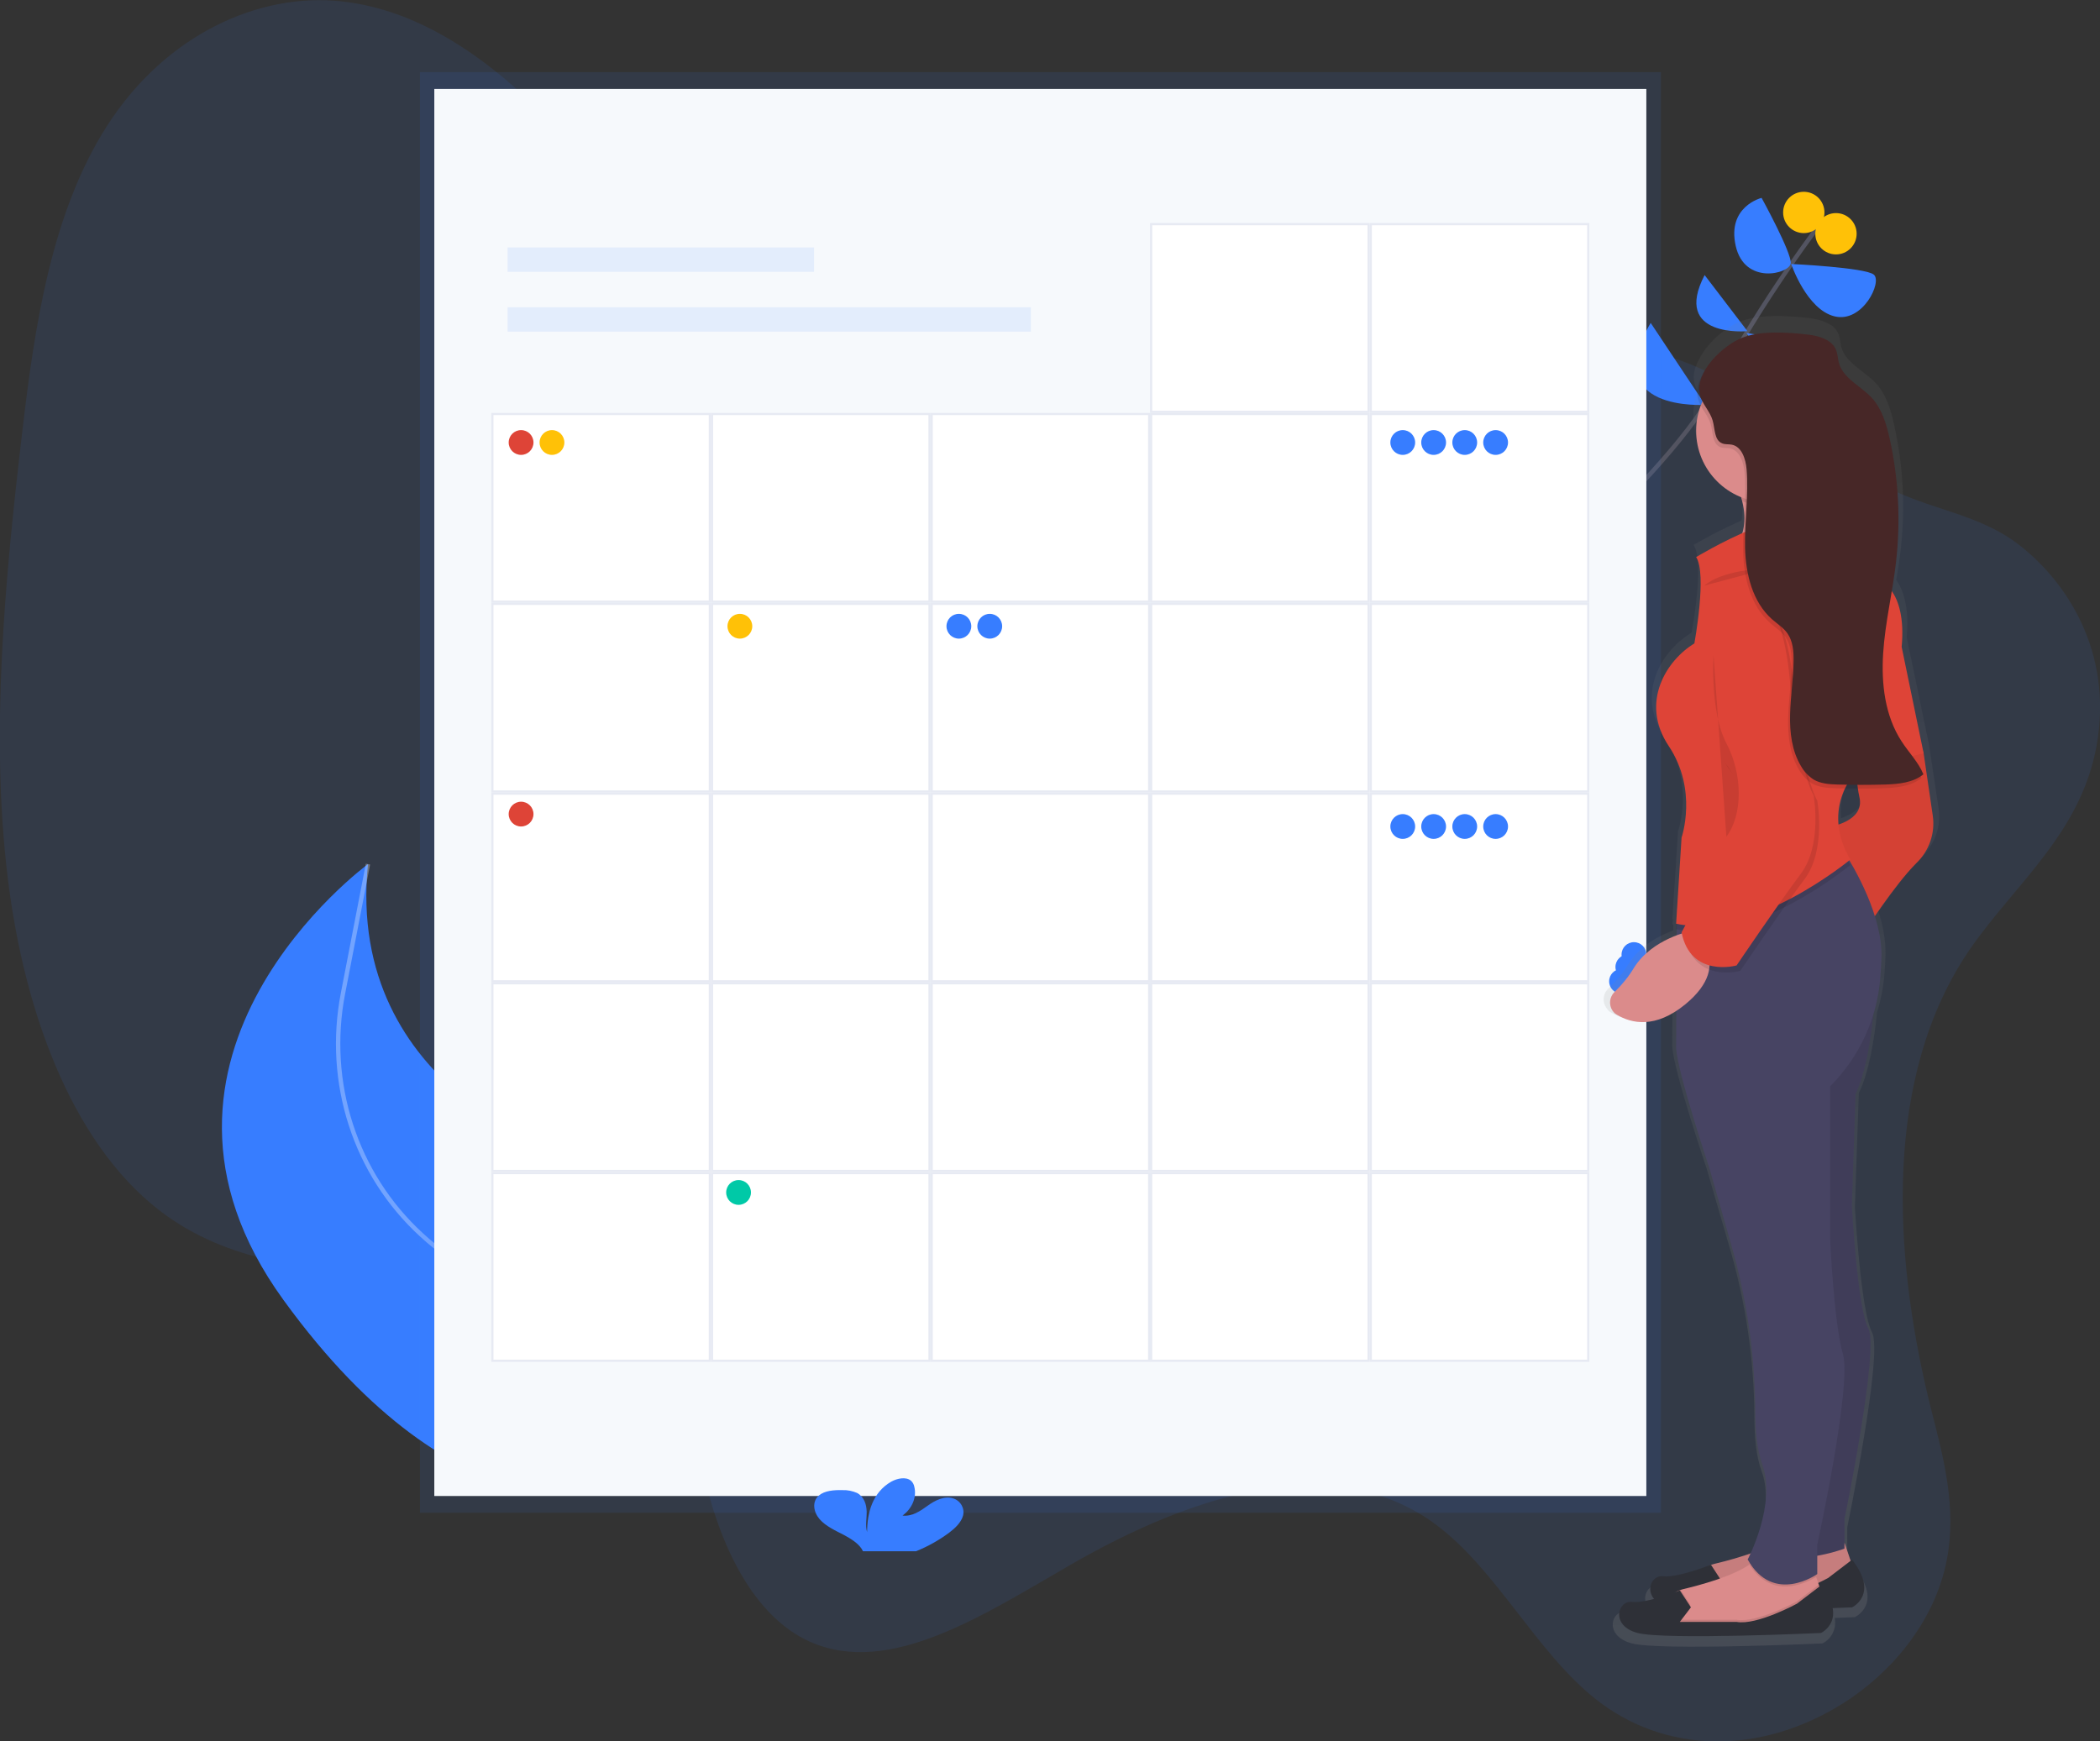 <?xml version="1.0" encoding="UTF-8"?> <!-- Generator: Adobe Illustrator 22.1.0, SVG Export Plug-In . SVG Version: 6.00 Build 0) --> <svg xmlns="http://www.w3.org/2000/svg" xmlns:xlink="http://www.w3.org/1999/xlink" x="0px" y="0px" viewBox="0 0 965.6 800.8" style="enable-background:new 0 0 965.6 800.8;" xml:space="preserve"><rect x="0" y="0" width="965.6" height="800.8" fill="#333333" stroke="none"/> <style type="text/css"> .events-0{fill:#377DFF;} .events-1{fill:none;stroke:#535461;stroke-width:2;stroke-miterlimit:10;} .events-2{fill:#472727;} .events-3{fill:#FFC107;} .events-4{opacity:0.3;fill:none;stroke:#FFFFFF;stroke-width:2;stroke-miterlimit:10;} .events-5{fill:#F6F9FC;} .events-6{fill:#FFFFFF;} .events-7{fill:#E7EAF3;} .events-8{fill:#DE4437;} .events-9{fill:#00C9A7;} .events-10{fill:url(#events_1_);} .events-11{fill:#DB8B8B;} .events-12{opacity:0.1;} .events-13{fill:#2E3037;} .events-14{fill:#474463;} .events-15{opacity:5.000000e-02;} </style> <title>events</title> <path class="events-0 fill-primary" opacity=".1" d="M901.9,442.5c-37.1,60-30.1,141.7-13.8,206.2c5.5,21.6,11.7,44.4,7.1,68.5c-5.7,29.5-26.5,52.7-47.5,66 c-38.3,24.2-82.1,23.5-114-1.8c-27.5-21.8-45.7-59.8-73.8-80.5c-47-34.5-111.5-13.6-167.6,18.7c-39.6,22.8-83.3,51.8-119.9,35.4 c-25.8-11.5-41.8-44.1-49.3-79.5c-3.6-17.1-5.8-35.8-14.1-48.8c-4.9-7.7-11.7-12.9-18.8-17.2C225.9,570.8,139,603.2,77,559.4 c-41.8-29.6-65.6-90.8-73.5-156.2s-1.4-135.4,6.7-204.3c5.7-49,13.5-101.4,39.2-141.3c27.2-42.2,70.1-61,107.4-57 s69.6,27.6,97.5,56.5c34.9,36.1,66.3,82.2,111.5,93.8c30.7,7.9,64.3-1.3,97-6.4c54.6-8.7,108.4-6.2,161.8-2.9 c51.2,3.1,102.6,7,150.3,25c33.7,12.8,59.6,39.3,91.1,56.6c20.5,11.3,43.7,12.7,62.8,27.7c23.6,18.5,43.9,52.6,34.5,95.7 C954.3,387.4,921.6,410.7,901.9,442.5z"></path> <path class="events-1" d="M664.5,306.9c0,0,101-84.6,123.5-127.3s51-79.4,51-79.4"></path> <path class="events-0 fill-primary" d="M825.7,195.5l-43.7-9.9C782,185.7,792.3,231.8,825.7,195.5z"></path> <path class="events-0 fill-primary" d="M759,148.5l25.1,37.7C784.1,186.1,735,189.7,759,148.5z"></path> <path class="events-0 fill-primary" d="M842.9,160.1l-39.9-7C803,153.1,828.1,191.3,842.9,160.1z"></path> <path class="events-0 fill-primary" d="M783.8,126.5l19.7,25.8C803.5,152.3,768.7,155.6,783.8,126.5z"></path> <path class="events-0 fill-primary" d="M823.6,121.4c0,0,34,1.6,38,4.9s-5.1,22.3-18,19.2S823.6,121.4,823.6,121.4z"></path> <path class="events-0 fill-primary" d="M810,91c0,0,13.9,25.3,13.4,30.1s-21.2,10.2-25.3-8S810,91,810,91z"></path> <ellipse class="events-3" cx="844.2" cy="107.5" rx="9.5" ry="9.5"></ellipse> <ellipse class="events-3" cx="829.4" cy="97.7" rx="9.5" ry="9.5"></ellipse> <path class="events-0 fill-primary" d="M349.5,638.6c0,0,16.2-48.2-86.6-106.3c0,0-104.3-30.4-93.7-134.9c0,0-120.3,88.1-38.9,200.4 S282,685.5,282,685.5L349.5,638.6z"></path> <path class="events-4" d="M318.1,660.4c0,0-50.1-54.2-98.2-75.1c-9.6-4.3-18.4-10.2-26.1-17.4c-30.6-28-44-70.2-36.1-111l11.5-59.5"></path> <rect x="193.1" y="33.2" class="events-0 fill-primary" opacity=".1" width="570.6" height="662.5"></rect> <rect x="199.7" y="40.9" class="events-5" width="557.3" height="647.1"></rect> <rect x="233.4" y="113.8" class="events-0 fill-primary" opacity=".1" width="140.9" height="11.2"></rect> <rect x="233.4" y="141.3" class="events-0 fill-primary" opacity=".1" width="240.6" height="11.2"></rect> <rect x="630.4" y="103.1" class="events-6" width="100" height="86.3"></rect> <path class="events-7" d="M729.8,103.6v85.3h-99v-85.3L729.8,103.6 M730.8,102.6h-101v87.3h101V102.6z"></path> <rect x="529.4" y="103.1" class="events-6" width="100" height="86.3"></rect> <path class="events-7" d="M628.8,103.6v85.3h-99v-85.3L628.8,103.6 M629.8,102.6h-101v87.3h101V102.6z"></path> <rect x="630.4" y="190.4" class="events-6" width="100" height="86.3"></rect> <path class="events-7" d="M729.8,190.9v85.3h-99v-85.3L729.8,190.9 M730.8,189.9h-101v87.3h101V189.9z"></path> <rect x="529.4" y="190.4" class="events-6" width="100" height="86.3"></rect> <path class="events-7" d="M628.8,190.9v85.3h-99v-85.3L628.8,190.9 M629.8,189.9h-101v87.3h101V189.9z"></path> <rect x="428.4" y="190.4" class="events-6" width="100" height="86.3"></rect> <path class="events-7" d="M527.9,190.9v85.3h-99v-85.3L527.9,190.9 M528.9,189.9h-101v87.3h101V189.9z"></path> <rect x="327.4" y="190.4" class="events-6" width="100" height="86.3"></rect> <path class="events-7" d="M426.9,190.9v85.3h-99v-85.3L426.9,190.9 M427.9,189.9h-101v87.3h101V189.9z"></path> <rect x="226.4" y="190.4" class="events-6" width="100" height="86.3"></rect> <path class="events-7" d="M325.9,190.9v85.3h-99v-85.3L325.9,190.9 M326.9,189.9h-101v87.3h101V189.9z"></path> <rect x="630.4" y="277.7" class="events-6" width="100" height="86.3"></rect> <path class="events-7" d="M729.8,278.2v85.3h-99v-85.3H729.8 M730.8,277.2h-101v87.3h101V277.2z"></path> <rect x="529.4" y="277.7" class="events-6" width="100" height="86.3"></rect> <path class="events-7" d="M628.8,278.2v85.3h-99v-85.3H628.8 M629.8,277.2h-101v87.3h101V277.2z"></path> <rect x="428.4" y="277.7" class="events-6" width="100" height="86.3"></rect> <path class="events-7" d="M527.9,278.2v85.3h-99v-85.3H527.9 M528.9,277.2h-101v87.3h101V277.2z"></path> <rect x="327.4" y="277.7" class="events-6" width="100" height="86.3"></rect> <path class="events-7" d="M426.9,278.2v85.3h-99v-85.3H426.9 M427.9,277.2h-101v87.3h101V277.2z"></path> <rect x="226.4" y="277.7" class="events-6" width="100" height="86.3"></rect> <path class="events-7" d="M325.9,278.2v85.3h-99v-85.3H325.9 M326.9,277.2h-101v87.3h101V277.2z"></path> <rect x="630.4" y="365" class="events-6" width="100" height="86.3"></rect> <path class="events-7" d="M729.8,365.5v85.3h-99v-85.3H729.8 M730.8,364.5h-101v87.3h101V364.5z"></path> <rect x="529.4" y="365" class="events-6" width="100" height="86.3"></rect> <path class="events-7" d="M628.8,365.5v85.3h-99v-85.3H628.8 M629.8,364.5h-101v87.3h101V364.5z"></path> <rect x="428.4" y="365" class="events-6" width="100" height="86.3"></rect> <path class="events-7" d="M527.9,365.5v85.3h-99v-85.3H527.9 M528.9,364.5h-101v87.3h101V364.5z"></path> <rect x="327.4" y="365" class="events-6" width="100" height="86.3"></rect> <path class="events-7" d="M426.9,365.5v85.3h-99v-85.3H426.9 M427.9,364.5h-101v87.3h101V364.5z"></path> <rect x="226.4" y="365" class="events-6" width="100" height="86.3"></rect> <path class="events-7" d="M325.9,365.5v85.3h-99v-85.3H325.9 M326.9,364.5h-101v87.3h101V364.5z"></path> <rect x="630.4" y="452.2" class="events-6" width="100" height="86.3"></rect> <path class="events-7" d="M729.8,452.7V538h-99v-85.3H729.8 M730.8,451.7h-101V539h101V451.7z"></path> <rect x="529.4" y="452.2" class="events-6" width="100" height="86.3"></rect> <path class="events-7" d="M628.8,452.7V538h-99v-85.3H628.8 M629.8,451.7h-101V539h101V451.7z"></path> <rect x="428.4" y="452.2" class="events-6" width="100" height="86.3"></rect> <path class="events-7" d="M527.9,452.7V538h-99v-85.3H527.9 M528.9,451.7h-101V539h101V451.7z"></path> <rect x="327.4" y="452.2" class="events-6" width="100" height="86.3"></rect> <path class="events-7" d="M426.9,452.7V538h-99v-85.3H426.9 M427.9,451.7h-101V539h101V451.7z"></path> <rect x="226.4" y="452.2" class="events-6" width="100" height="86.3"></rect> <path class="events-7" d="M325.9,452.7V538h-99v-85.3H325.9 M326.9,451.7h-101V539h101V451.7z"></path> <rect x="630.4" y="539.5" class="events-6" width="100" height="86.3"></rect> <path class="events-7" d="M729.8,540v85.3h-99V540H729.8 M730.8,539h-101v87.3h101V539z"></path> <rect x="529.4" y="539.5" class="events-6" width="100" height="86.3"></rect> <path class="events-7" d="M628.8,540v85.3h-99V540H628.8 M629.8,539h-101v87.3h101V539z"></path> <rect x="428.4" y="539.5" class="events-6" width="100" height="86.3"></rect> <path class="events-7" d="M527.9,540v85.3h-99V540H527.9 M528.9,539h-101v87.3h101V539z"></path> <rect x="327.4" y="539.5" class="events-6" width="100" height="86.3"></rect> <path class="events-7" d="M426.9,540v85.3h-99V540H426.9 M427.9,539h-101v87.3h101V539z"></path> <rect x="226.4" y="539.5" class="events-6" width="100" height="86.3"></rect> <path class="events-7" d="M325.9,540v85.3h-99V540H325.9 M326.9,539h-101v87.3h101V539z"></path> <path class="events-0 fill-primary" d="M436.4,704.9c2.9-2.2,5.5-4.7,6.4-7.8c0.9-3.4-1.1-6.9-4.5-8c-4.1-1.3-8.5,1-11.8,3.4s-7.1,5-11.5,4.5 c4.5-3.3,6.6-8.5,5.4-13.3c-0.2-1-0.7-2-1.5-2.7c-2.3-2-6.4-1.1-9.1,0.4c-8.7,5-11.1,14.5-11.1,23.2c-0.9-3.1-0.1-6.3-0.2-9.5 s-1.1-6.7-4.4-8.5c-2.1-0.9-4.4-1.4-6.7-1.3c-3.9-0.1-8.2,0.2-10.9,2.5c-3.3,2.9-2.4,7.7,0.4,10.9s7.2,5.2,11.3,7.3 c3.1,1.7,6.2,3.6,8,6.3c0.2,0.3,0.4,0.7,0.6,1.1h24.4C426.7,711.2,431.8,708.3,436.4,704.9z"></path> <circle class="events-8" cx="239.6" cy="203.5" r="5.7"></circle> <circle class="events-3" cx="253.8" cy="203.5" r="5.7"></circle> <circle class="events-0 fill-primary" cx="440.9" cy="288" r="5.7"></circle> <circle class="events-0 fill-primary" cx="455.1" cy="288" r="5.7"></circle> <circle class="events-0 fill-primary" cx="745.6" cy="451.3" r="5.7"></circle> <circle class="events-0 fill-primary" cx="748.5" cy="444.7" r="5.7"></circle> <circle class="events-0 fill-primary" cx="751.3" cy="439" r="5.7"></circle> <circle class="events-0 fill-primary" cx="645" cy="203.5" r="5.7"></circle> <circle class="events-0 fill-primary" cx="659.2" cy="203.5" r="5.7"></circle> <circle class="events-0 fill-primary" cx="673.5" cy="203.5" r="5.7"></circle> <circle class="events-0 fill-primary" cx="687.7" cy="203.5" r="5.7"></circle> <circle class="events-0 fill-primary" cx="645" cy="380.1" r="5.7"></circle> <circle class="events-0 fill-primary" cx="659.2" cy="380.1" r="5.7"></circle> <circle class="events-0 fill-primary" cx="673.5" cy="380.1" r="5.7"></circle> <circle class="events-0 fill-primary" cx="687.7" cy="380.1" r="5.7"></circle> <circle class="events-3" cx="340.2" cy="288" r="5.7"></circle> <circle class="events-8" cx="239.6" cy="374.4" r="5.7"></circle> <circle class="events-9" cx="339.6" cy="548.4" r="5.7"></circle> <linearGradient id="events_1_" gradientUnits="userSpaceOnUse" x1="4312.287" y1="643.099" x2="4312.287" y2="1255.073" gradientTransform="matrix(-1 0 0 -1 5126.82 1400.41)"> <stop offset="0" style="stop-color:#808080;stop-opacity:0.25"></stop> <stop offset="0.54" style="stop-color:#808080;stop-opacity:0.12"></stop> <stop offset="1" style="stop-color:#808080;stop-opacity:0.1"></stop> </linearGradient> <path class="events-10" d="M740.7,465.6c6.3,3.7,16,6.1,28.3-1.8l-0.1,17.6c0.9,12,15.8,55.9,15.8,55.9l10.5,36.1 c7.5,25.5,11.4,51.9,11.5,78.5c0,8.8,0.8,17.9,3.3,24.7c5.6,15.1-2.2,34.6-5.6,41.8c-5.7,1.9-11.5,3.6-17.3,4.9 c-0.5,0.1-1,0.3-1.5,0.5l-0.1-0.1c0,0-15.8,6.3-22.8,5.4c-5.2-0.6-8.5,5.9-4.4,10.7c-3.9,1-7.8,1.7-10.5,1.4 c-7-0.9-10.5,11.2,2.6,14.6s87.6,0,87.6,0c4.3-2.2,6.6-7,5.6-11.7c5.7-0.2,9.3-0.4,9.3-0.4s13.1-6,0-22.4l-0.7,0.5l-2.8-8.3v-11.2 c0,0,16.6-80,11.4-89.5s-7.9-57.6-7.9-57.6l1.8-52.5c4.8-9.8,7.2-25.2,8.4-37.2c1.8-5.7,2.9-11.6,3.4-17.6c0.2-2.8,0.4-5.8,0.5-8.9 c0-6.7-1.1-13.4-3.3-19.8c5-7.2,13.1-18.3,19.8-24.9c10.5-10.3,7.9-22.4,7.9-22.4l-4.4-29.3L876.7,293c1.3-13.8-1.6-21.8-4.8-26.3 c0.8-4.5,1.5-8.9,2-13.4c2.3-19.5,1.3-39.3-3.1-58.5c-1.5-6.7-3.6-13.6-8.3-18.6c-5.3-5.7-13.9-9.2-15.9-16.8 c-0.5-1.9-0.5-3.9-1.2-5.7c-1.9-4.9-8-6.7-13.3-7.4c-9.5-1.1-23.2-2-32.3,1.7c-6.4,2.6-15.1,9.8-18.6,17.4c-2,3.5-2.9,7.2-2.1,10.7 c0.3,1.3,0.8,2.5,1.5,3.7c-1.4,3.7-2,7.6-2,11.5c0.1,13.8,8.6,26.1,21.4,31.1c0.2,0.7,0.4,1.3,0.6,2c0.4,1.5,0.7,3.1,0.9,4.7 c-0.2,3-0.4,6.1-0.5,9.1c-0.1,0.4-0.2,0.8-0.3,1.2c-7.5,3.3-14.9,7.1-22,11.2c5.3,7.7-0.9,40.4-0.9,40.4 c-13.1,7.7-26.3,27.5-12.3,48.2s6.1,43,6.1,43l-2.2,33.6l0,0v0.1l-0.4,6.7h0.2l-0.2,2.5l0.4,0.1v2.7c-6.2,2.3-15.1,6.8-20.5,15.3 c-2.5,4.1-5.6,7.9-9.2,11.3c-2.8,2.4-3.1,6.7-0.7,9.5C739.5,464.8,740.1,465.3,740.7,465.6z M846.5,376.3 c-0.5-5.8,0.5-11.7,3.1-16.9c2.1,0,4.1,0.1,6.2,0.1c0.2,1.5,0.5,2.8,0.8,4.1C858.3,371.1,851.2,374.7,846.5,376.3L846.5,376.3z"></path> <path class="events-11" d="M848.2,709.7l3.4,10.1l-11,11l-36.2,8.4l-26.1-2.5l1.7-9.3l0,0c1-4.1,4.2-7.2,8.3-8.2 c10.7-2.5,31.2-8.3,35.5-16.3L848.2,709.7z"></path> <path class="events-12" d="M848.2,709.7l3.4,10.1l-11,11l-36.2,8.4l-26.1-2.5l1.7-9.3l0,0c1-4.1,4.2-7.2,8.3-8.2 c10.7-2.5,31.2-8.3,35.5-16.3L848.2,709.7z"></path> <path class="events-13" d="M786.7,734.1l5.1-6.7l-5.1-7.8c0,0-15.2,6.1-21.9,5.3s-10.1,11,2.5,14.3s84.3,0,84.3,0s12.6-5.9,0-21.9 l-11,8.4c0,0-18.5,10.1-27.8,8.4H786.7z"></path> <path class="events-11" d="M763.9,748.4l26.1,2.5l36.2-8.4l11-11l-0.9-2.7L835,725l-1.3-3.7l-24.4-6.7c-1.2,2-3,3.8-5,5 c-7.9,5.4-22.2,9.3-30.6,11.3c-0.3,0.1-0.7,0.2-1,0.3c-3.6,1.2-6.3,4.2-7.3,7.9L763.9,748.4z"></path> <path class="events-12" d="M763.9,748.4l26.1,2.5l36.2-8.4l11-11l-0.9-2.7l-10.1,7.7c0,0-18.5,10.1-27.8,8.4h-26.2l5.1-6.7l-4.5-7 c-3.6,1.2-6.3,4.2-7.3,7.9L763.9,748.4z"></path> <path class="events-13" d="M772.4,745.9l5.1-6.7l-5.1-7.8c0,0-15.2,6.1-21.9,5.3s-10.1,11,2.5,14.3s84.3,0,84.3,0s12.6-5.9,0-21.9 l-11,8.4c0,0-18.5,10.1-27.8,8.4H772.4z"></path> <path class="events-11" d="M793.4,257.1c0,0,40.5,4.2,34.6-12.6c-1.6-4.8-2.1-9.9-1.3-14.9c1-6.2,3.5-12,7.2-17.1l-37.9,5.9 c2.3,3.8,4,7.9,5.1,12.2C805.6,248.4,793.4,257.1,793.4,257.1z"></path> <path class="events-14" d="M862.5,449.2c0,0-0.8,36.2-9.3,53.9l-1.7,51.4c0,0,2.5,47.2,7.6,56.5s-11,87.7-11,87.7v13.5 c0,0-27,10.1-34.6-1.7l7.6-100.3l-3.4-139.1L862.5,449.2z"></path> <path class="events-12" d="M862.5,449.2c0,0-0.8,36.2-9.3,53.9l-1.7,51.4c0,0,2.5,47.2,7.6,56.5s-11,87.7-11,87.7v13.5 c0,0-27,10.1-34.6-1.7l7.6-100.3l-3.4-139.1L862.5,449.2z"></path> <path class="events-8" d="M879.4,332.9l5.1,13.5l4.2,28.7c1.2,8.1-1.7,16.3-7.6,21.9c-10.1,10.1-23.6,31.2-23.6,31.2l-16-48 c0,0,16-2.5,13.5-13.5s-1.7-31.3-1.7-31.3L879.4,332.9z"></path> <path class="events-15" d="M879.4,332.9l5.1,13.5l4.2,28.7c1.2,8.1-1.7,16.3-7.6,21.9c-10.1,10.1-23.6,31.2-23.6,31.2l-16-48 c0,0,16-2.5,13.5-13.5s-1.7-31.3-1.7-31.3L879.4,332.9z"></path> <path class="events-12" d="M804.5,719.7c10.8,17,27.6,7.4,30.6,5.5l-1.2-3.7l-24.4-6.7C808.2,716.7,806.5,718.4,804.5,719.7z"></path> <path class="events-14" d="M770.7,482.1c0.8,11.8,15.2,54.8,15.2,54.8l10.1,35.4c7.2,25,11,50.9,11.1,76.9c0,8.6,0.8,17.5,3.2,24.2 c6.7,18.5-6.7,43.8-6.7,43.8c11.8,21.1,32,6.7,32,6.7v-13.5c0,0,16-73.3,11.8-87.7s-5.9-53.1-5.9-53.1v-70 c13.5-13.5,21.7-31.3,23.1-50.3c0.2-2.8,0.4-5.7,0.5-8.7c0.7-19-12.3-41.3-17.4-49.3c-1.2-1.9-2-3-2-3L771.2,418l-0.2,0.1v2.9v6.4 L770.7,482.1z"></path> <path class="events-12" d="M796,218.3c2.3,3.8,4,7.9,5.1,12.2c8.3,3.2,17.6,2.8,25.6-0.9c1.1-6.2,3.5-12,7.1-17.1L796,218.3z"></path> <circle class="events-11" cx="812.8" cy="198.1" r="32.9"></circle> <path class="events-12" d="M770.7,427.3l0.4,0.1c35.3,7.3,79.7-29.6,79.7-29.6c-1.2-2-2.2-4.1-3.1-6.3c-1.2-1.9-2-3-2-3L771.3,418l-0.2,3 L770.7,427.3z"></path> <path class="events-8" d="M779.9,256.2c0,0,47.2-28.7,62.4-16.9l21.1,27c0,0,13.5,4.2,11,31.2l10.1,48.9l-30.3,7.6 c0,0-17.7,16.9-3.4,41.3c0,0-44.7,37.1-80.1,29.5l2.5-39.6c0,0,7.6-21.9-5.9-42.1s-0.8-39.6,11.8-47.2 C779.1,295.8,785,263.8,779.9,256.2z"></path> <path class="events-11" d="M777.4,428.2c0,0-17.7,3.4-26.1,16.9c-2.4,4-5.4,7.7-8.8,11c-2.7,2.5-2.9,6.7-0.5,9.4c0.4,0.5,0.9,0.9,1.5,1.2 c6.7,4,17.6,6.5,31.4-4.8C798.5,442.5,777.4,428.2,777.4,428.2z"></path> <path class="events-12" d="M803.5,272.2c0,0,16.9-1.7,21.1,42.1s11,53.9,11,53.9s4.2,22.8-5.9,36.2s-29.5,42.1-29.5,42.1 s-21.1,5.9-25.3-15.2l26.1-48.9c0,0,4.2-16.9-5.9-28.7S777.4,263.8,803.5,272.2z"></path> <path class="events-8" d="M801.8,269.7c0,0,16.9-1.7,21.1,42.1s11,53.9,11,53.9s4.2,22.8-5.9,36.2S798.5,444,798.5,444 s-21.1,5.9-25.3-15.2l26.1-48.9c0,0,4.2-16.9-5.9-28.7S775.7,261.3,801.8,269.7z"></path> <path class="events-12" d="M787.9,301.3c0,0-1.7,26.1,5.9,40.5s7.6,32.9,0,43"></path> <path class="events-12" d="M783.7,269.3c0,0,6.7-6.7,26.1-7.6s27.8-6.7,27.8-6.7"></path> <path class="events-12" d="M830.6,155.6c5.1,0.6,11,2.4,12.8,7.2c0.7,1.8,0.7,3.7,1.2,5.6c1.9,7.4,10.2,10.8,15.3,16.4 c4.5,5,6.5,11.7,8,18.2c4.2,18.8,5.2,38.1,3,57.3c-1.6,14-5,27.7-5.9,41.8s0.8,28.8,8.5,40.6c3.3,5.1,7.7,9.5,10,15.1 c-4.8,3.9-11.5,4.5-17.7,4.7c-7.2,0.2-14.5,0.2-21.8,0c-3.8-0.1-7.8-0.4-11-2.3c-2.4-1.6-4.4-3.7-5.8-6.2c-4.2-7-5.2-15.5-5-23.7 s1.5-16.3,1.6-24.5c0.1-4.5-0.3-9.2-2.8-12.8c-1.8-2.6-4.7-4.4-7.1-6.5c-9-8-12.1-20.8-12.4-32.9s1.7-24.1,0.7-36.1 c-0.4-4.7-2.2-10.4-6.8-11.3c-1.5-0.3-3,0-4.4-0.6c-3.7-1.4-3.3-6.7-4.4-10.5c-1.2-4.3-4.9-7.6-5.9-12 c-2.4-10.2,10.5-22.4,19.1-25.9C808.3,153.6,821.5,154.5,830.6,155.6z"></path> <path class="events-2" d="M831.5,153.9c5.1,0.6,11,2.4,12.8,7.2c0.7,1.8,0.7,3.7,1.2,5.6c1.9,7.4,10.2,10.8,15.3,16.4 c4.5,5,6.5,11.7,8,18.2c4.2,18.8,5.2,38.1,3,57.3c-1.6,14-5,27.7-5.9,41.8s0.8,28.8,8.5,40.6c3.3,5.1,7.7,9.5,10,15.1 c-4.8,3.9-11.5,4.5-17.7,4.7c-7.2,0.2-14.5,0.2-21.8,0c-3.8-0.1-7.8-0.4-11-2.3c-2.4-1.6-4.4-3.7-5.8-6.2c-4.2-7-5.2-15.5-5-23.7 s1.5-16.3,1.6-24.5c0.1-4.5-0.3-9.2-2.8-12.8c-1.8-2.6-4.7-4.4-7.1-6.5c-9-8-12.1-20.8-12.4-32.9s1.7-24.1,0.7-36.1 c-0.4-4.7-2.2-10.4-6.8-11.3c-1.5-0.3-3,0-4.4-0.6c-3.7-1.4-3.3-6.7-4.4-10.5c-1.2-4.3-4.9-7.6-5.9-12 c-2.4-10.2,10.5-22.4,19.1-25.9C809.1,151.9,822.3,152.8,831.5,153.9z"></path> </svg> 
